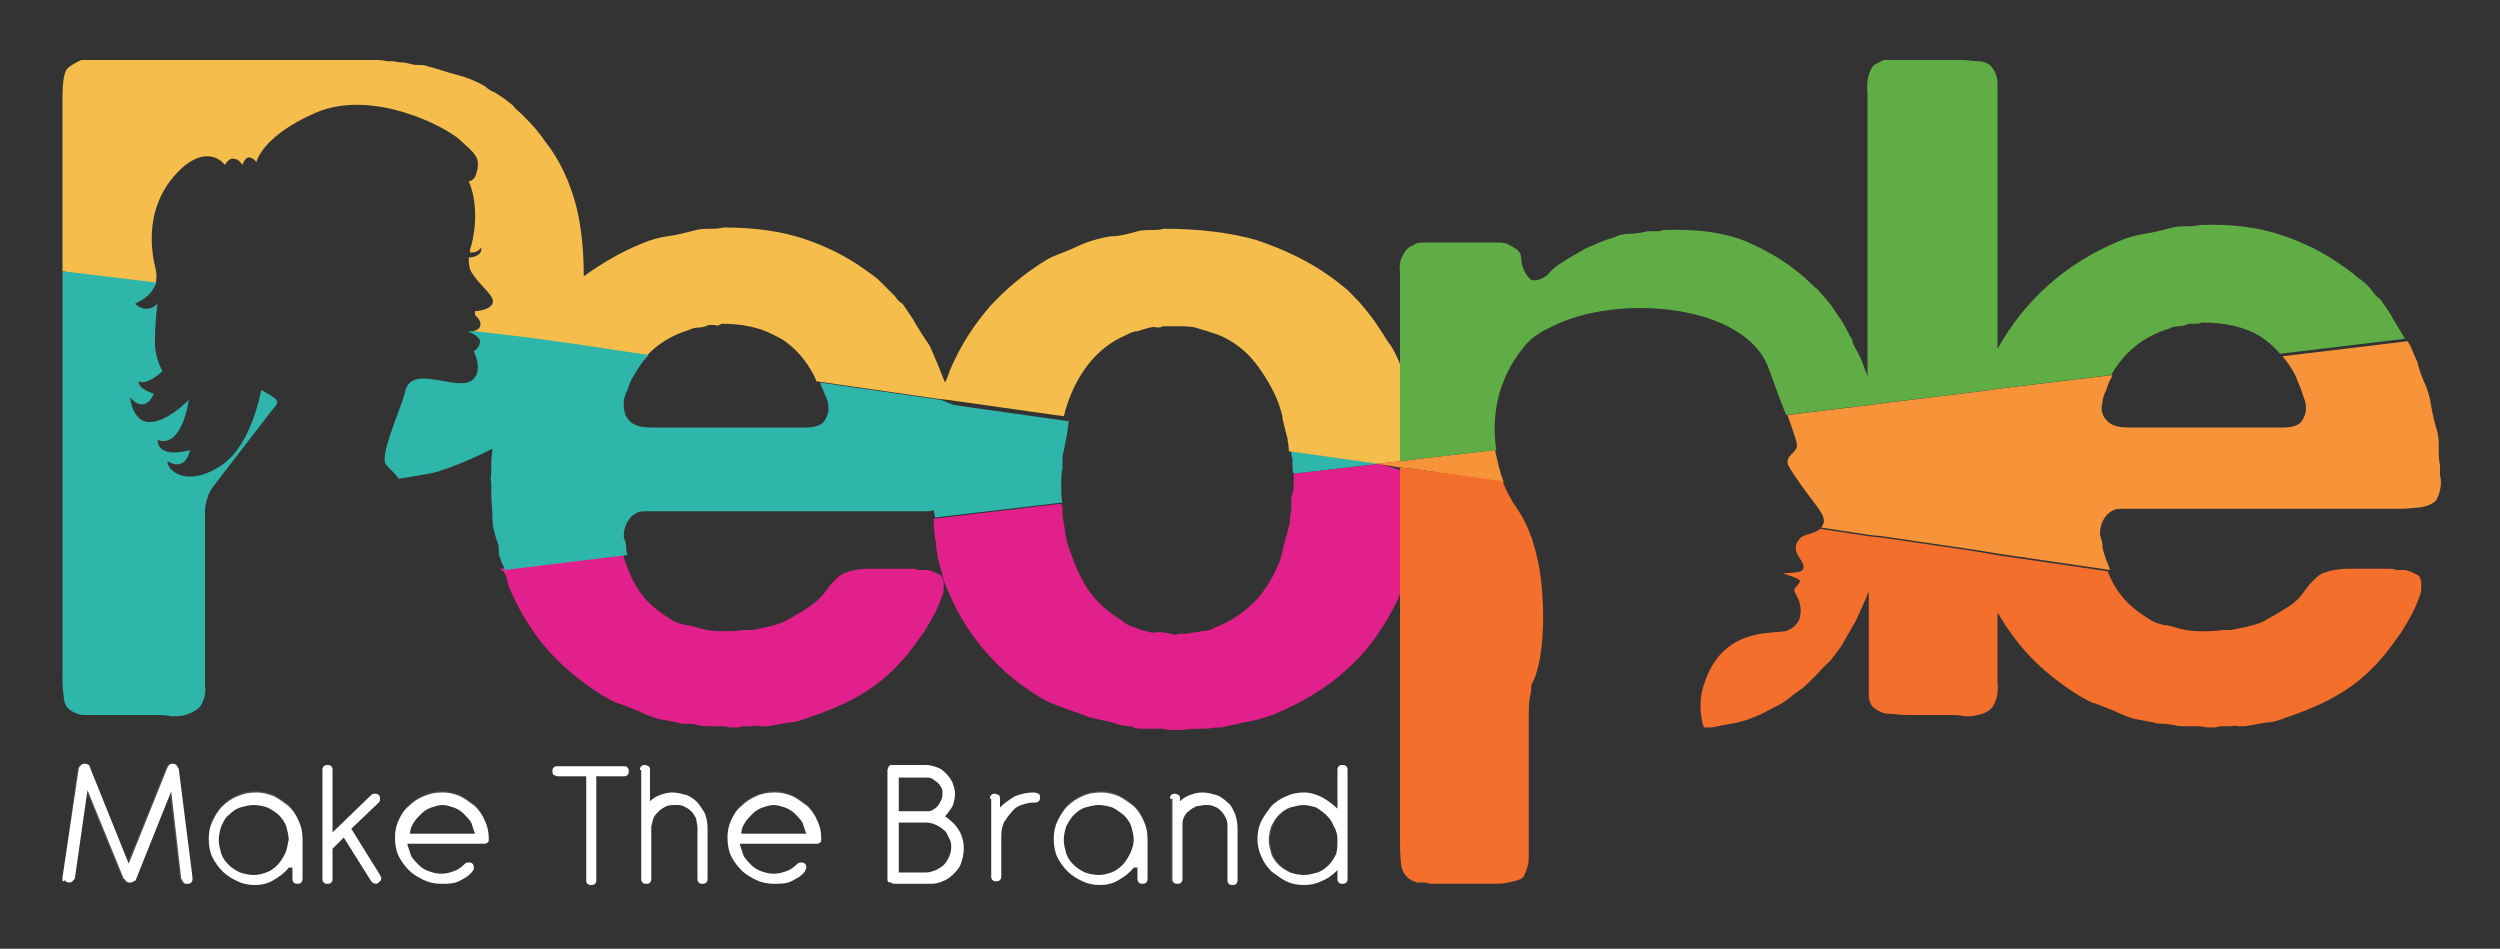 <?xml version="1.0" encoding="utf-8"?>
<!-- Generator: Adobe Illustrator 25.0.0, SVG Export Plug-In . SVG Version: 6.00 Build 0)  -->
<svg version="1.1" id="Layer_1" xmlns="http://www.w3.org/2000/svg" xmlns:xlink="http://www.w3.org/1999/xlink" x="0px" y="0px"
	 viewBox="0 0 200 75.9" style="enable-background:new 0 0 200 75.9;" xml:space="preserve">
<rect x="0" y="0" width="200" height="75.9" fill="#333333" stroke="none"/>
<style type="text/css">
	.st0{fill:#515457;}
	.st1{fill:#E2208C;}
	.st2{fill:#2EB6AA;}
	.st3{fill:#FFFFFF;}
	.st4{fill:#F5BD4C;}
	.st5{fill:#F7943A;}
	.st6{fill:#60AD45;}
	.st7{fill:#F36F2B;}
</style>
<g>
	<g>
		<g>
			<path class="st0" d="M6.2,61.5c0-0.1,0.1-0.2,0.2-0.3c0.1-0.1,0.2-0.1,0.3-0.1c0.2,0,0.4,0.1,0.4,0.3l3.1,7.7l3.1-7.7
				c0.1-0.2,0.2-0.3,0.4-0.3c0.1,0,0.2,0,0.3,0.1c0.1,0.1,0.1,0.2,0.2,0.3l1.1,8.7v0.1c0,0.1,0,0.2-0.1,0.3
				c-0.1,0.1-0.2,0.1-0.3,0.1c-0.1,0-0.3,0-0.3-0.1c-0.1-0.1-0.1-0.2-0.2-0.3l-0.8-7l-2.8,7c0,0.1-0.1,0.2-0.2,0.2
				c-0.1,0.1-0.2,0.1-0.3,0.1c-0.1,0-0.2,0-0.3-0.1c-0.1-0.1-0.1-0.2-0.2-0.2l-2.9-7.1l-1,7c0,0.1-0.1,0.2-0.2,0.3
				c-0.1,0.1-0.2,0.1-0.3,0.1c-0.1,0-0.3-0.1-0.3-0.2C5,70.6,5,70.5,5,70.3c0,0,0,0,0,0c0,0,0,0,0,0L6.2,61.5z"/>
			<path class="st0" d="M23.1,69.4c-0.3,0.4-0.7,0.7-1.2,1c-0.5,0.3-1,0.4-1.5,0.4c-0.5,0-1-0.1-1.4-0.3c-0.4-0.2-0.8-0.4-1.2-0.8
				c-0.3-0.3-0.6-0.7-0.8-1.2c-0.2-0.4-0.3-0.9-0.3-1.5c0-0.5,0.1-1,0.3-1.4c0.2-0.4,0.4-0.8,0.8-1.2c0.3-0.3,0.7-0.6,1.2-0.8
				c0.4-0.2,0.9-0.3,1.5-0.3c0.5,0,0.9,0.1,1.4,0.3c0.4,0.2,0.8,0.5,1.2,0.8c0.3,0.3,0.6,0.7,0.8,1.2c0.2,0.4,0.3,0.9,0.3,1.4v3.2
				c0,0.1,0,0.2-0.1,0.3c-0.1,0.1-0.2,0.1-0.3,0.1c-0.1,0-0.2,0-0.3-0.1c-0.1-0.1-0.1-0.2-0.1-0.3V69.4z M23.1,67.2
				c0-0.4-0.1-0.7-0.2-1.1c-0.1-0.3-0.3-0.6-0.6-0.9c-0.2-0.2-0.5-0.4-0.9-0.6c-0.3-0.1-0.7-0.2-1.1-0.2c-0.4,0-0.7,0.1-1.1,0.2
				c-0.3,0.1-0.6,0.3-0.9,0.6c-0.2,0.2-0.4,0.5-0.6,0.9c-0.1,0.3-0.2,0.7-0.2,1.1c0,0.4,0.1,0.7,0.2,1.1c0.1,0.3,0.3,0.6,0.6,0.9
				c0.2,0.2,0.5,0.4,0.9,0.6c0.3,0.1,0.7,0.2,1.1,0.2c0.4,0,0.7-0.1,1-0.2c0.3-0.1,0.6-0.3,0.9-0.6c0.2-0.2,0.4-0.5,0.6-0.9
				C23,67.9,23,67.5,23.1,67.2"/>
			<path class="st0" d="M25.8,61.6c0-0.1,0-0.2,0.1-0.3c0.1-0.1,0.2-0.1,0.3-0.1c0.1,0,0.2,0,0.3,0.1c0.1,0.1,0.1,0.2,0.1,0.3v5
				l3.1-3c0.1-0.1,0.2-0.1,0.3-0.1c0.1,0,0.2,0,0.3,0.1c0.1,0.1,0.1,0.2,0.1,0.3c0,0.1,0,0.2-0.1,0.3l-2.2,2.1l2.3,3.7
				c0,0.1,0.1,0.1,0.1,0.2c0,0.1,0,0.2-0.1,0.3c-0.1,0.1-0.2,0.2-0.3,0.2c-0.2,0-0.3-0.1-0.4-0.2l-2.2-3.5l-0.9,0.9v2.4
				c0,0.1,0,0.2-0.1,0.3c-0.1,0.1-0.2,0.1-0.3,0.1c-0.1,0-0.2,0-0.3-0.1c-0.1-0.1-0.1-0.2-0.1-0.3V61.6z"/>
			<path class="st0" d="M32.6,67.6c0.1,0.3,0.2,0.6,0.3,0.9c0.2,0.3,0.4,0.5,0.6,0.7c0.2,0.2,0.5,0.4,0.8,0.5c0.3,0.1,0.6,0.2,1,0.2
				c0.4,0,0.7-0.1,1-0.2c0.3-0.1,0.6-0.3,0.9-0.6c0.1-0.1,0.2-0.1,0.3-0.1c0.1,0,0.2,0,0.3,0.1c0.1,0.1,0.1,0.2,0.1,0.3
				c0,0.1,0,0.2-0.1,0.3c-0.3,0.4-0.7,0.6-1.1,0.8c-0.4,0.2-0.9,0.2-1.4,0.2c-0.5,0-1-0.1-1.4-0.3c-0.4-0.2-0.8-0.4-1.2-0.8
				c-0.3-0.3-0.6-0.7-0.8-1.1c-0.2-0.4-0.3-0.9-0.3-1.5c0-0.5,0.1-1,0.3-1.4c0.2-0.4,0.4-0.8,0.8-1.2c0.3-0.3,0.7-0.6,1.2-0.8
				c0.4-0.2,0.9-0.3,1.5-0.3c0.5,0,0.9,0.1,1.4,0.3c0.4,0.2,0.8,0.5,1.2,0.8c0.3,0.3,0.6,0.7,0.8,1.2c0.2,0.4,0.3,0.9,0.3,1.4
				c0,0.2,0,0.3-0.2,0.3c-0.1,0.1-0.2,0.1-0.3,0.1H32.6z M38,66.7c-0.1-0.3-0.2-0.6-0.3-0.9c-0.2-0.3-0.4-0.5-0.6-0.7
				c-0.2-0.2-0.5-0.4-0.8-0.5c-0.3-0.1-0.6-0.2-0.9-0.2c-0.3,0-0.6,0.1-0.9,0.2c-0.3,0.1-0.6,0.3-0.8,0.5c-0.2,0.2-0.4,0.4-0.6,0.7
				c-0.2,0.3-0.3,0.6-0.3,0.9H38z"/>
			<path class="st0" d="M44.6,62.1c-0.1,0-0.2,0-0.3-0.1c-0.1-0.1-0.1-0.2-0.1-0.3c0-0.1,0-0.2,0.1-0.3c0.1-0.1,0.2-0.1,0.3-0.1h5.2
				c0.1,0,0.2,0,0.3,0.1c0.1,0.1,0.1,0.2,0.1,0.3c0,0.1,0,0.2-0.1,0.3c-0.1,0.1-0.2,0.1-0.3,0.1h-2.1v8.3c0,0.1,0,0.2-0.1,0.3
				c-0.1,0.1-0.2,0.1-0.3,0.1c-0.1,0-0.2,0-0.3-0.1c-0.1-0.1-0.1-0.2-0.1-0.3v-8.3H44.6z"/>
			<path class="st0" d="M51.2,61.6c0-0.1,0-0.2,0.1-0.3c0.1-0.1,0.2-0.1,0.3-0.1c0.1,0,0.2,0,0.3,0.1c0.1,0.1,0.1,0.2,0.1,0.3v2.5
				c0.2-0.2,0.5-0.4,0.8-0.5c0.3-0.1,0.6-0.2,1-0.2c0.4,0,0.7,0.1,1.1,0.2c0.3,0.1,0.6,0.3,0.9,0.6c0.2,0.2,0.4,0.5,0.6,0.9
				c0.1,0.3,0.2,0.7,0.2,1.1v4.1c0,0.1,0,0.2-0.1,0.3c-0.1,0.1-0.2,0.1-0.3,0.1c-0.1,0-0.2,0-0.3-0.1c-0.1-0.1-0.1-0.2-0.1-0.3v-4.1
				c0-0.2,0-0.5-0.1-0.7c-0.1-0.2-0.2-0.4-0.4-0.6c-0.2-0.2-0.4-0.3-0.6-0.4c-0.2-0.1-0.4-0.1-0.7-0.1c-0.2,0-0.5,0-0.7,0.1
				c-0.2,0.1-0.4,0.2-0.6,0.4c-0.2,0.2-0.3,0.3-0.4,0.5c-0.1,0.2-0.1,0.4-0.2,0.7v4.2c0,0.1,0,0.3-0.1,0.3c-0.1,0.1-0.2,0.1-0.3,0.1
				c-0.1,0-0.2,0-0.3-0.1c-0.1-0.1-0.1-0.2-0.1-0.3V61.6z"/>
			<path class="st0" d="M59.2,67.6c0,0.3,0.2,0.6,0.3,0.9c0.2,0.3,0.4,0.5,0.6,0.7c0.2,0.2,0.5,0.4,0.8,0.5c0.3,0.1,0.6,0.2,1,0.2
				c0.4,0,0.7-0.1,1-0.2c0.3-0.1,0.6-0.3,0.9-0.6C63.9,69,64,69,64.1,69c0.1,0,0.2,0,0.3,0.1c0.1,0.1,0.1,0.2,0.1,0.3
				c0,0.1,0,0.2-0.1,0.3c-0.3,0.4-0.7,0.6-1.1,0.8c-0.4,0.2-0.9,0.2-1.4,0.2c-0.5,0-1-0.1-1.4-0.3c-0.4-0.2-0.8-0.4-1.2-0.8
				c-0.3-0.3-0.6-0.7-0.8-1.1c-0.2-0.4-0.3-0.9-0.3-1.5c0-0.5,0.1-1,0.3-1.4c0.2-0.4,0.4-0.8,0.8-1.2c0.3-0.3,0.7-0.6,1.2-0.8
				c0.5-0.2,0.9-0.3,1.5-0.3c0.5,0,0.9,0.1,1.4,0.3c0.4,0.2,0.8,0.5,1.2,0.8c0.3,0.3,0.6,0.7,0.8,1.2c0.2,0.4,0.3,0.9,0.3,1.4
				c0,0.2,0,0.3-0.2,0.3c-0.1,0.1-0.2,0.1-0.3,0.1H59.2z M64.5,66.7c-0.1-0.3-0.2-0.6-0.3-0.9c-0.2-0.3-0.4-0.5-0.6-0.7
				c-0.2-0.2-0.5-0.4-0.8-0.5c-0.3-0.1-0.6-0.2-0.9-0.2c-0.3,0-0.6,0.1-0.9,0.2c-0.3,0.1-0.6,0.3-0.8,0.5c-0.2,0.2-0.4,0.4-0.6,0.7
				c-0.2,0.3-0.3,0.6-0.3,0.9H64.5z"/>
			<path class="st0" d="M71,61.6c0-0.1,0-0.2,0.1-0.3c0.1-0.1,0.2-0.1,0.3-0.1h2.7c0.3,0,0.6,0.1,0.9,0.2c0.3,0.1,0.5,0.3,0.7,0.5
				c0.2,0.2,0.4,0.5,0.5,0.7c0.1,0.3,0.2,0.6,0.2,0.9c0,0.4-0.1,0.7-0.2,1c-0.2,0.3-0.4,0.6-0.6,0.8c0.4,0.3,0.8,0.6,1.1,1.1
				c0.3,0.4,0.4,1,0.4,1.5c0,0.4-0.1,0.8-0.2,1.1c-0.2,0.4-0.4,0.7-0.6,0.9c-0.3,0.3-0.6,0.5-0.9,0.6c-0.4,0.2-0.7,0.2-1.1,0.2h-2.7
				c-0.1,0-0.2,0-0.3-0.1C71,70.6,71,70.5,71,70.3V61.6z M71.9,62.1v2.8h2.2c0.2,0,0.4,0,0.5-0.1c0.2-0.1,0.3-0.2,0.4-0.3
				c0.1-0.1,0.2-0.3,0.3-0.5c0.1-0.2,0.1-0.3,0.1-0.5c0-0.2,0-0.4-0.1-0.5c-0.1-0.2-0.2-0.3-0.3-0.4c-0.1-0.1-0.3-0.2-0.4-0.3
				c-0.2-0.1-0.4-0.1-0.5-0.1H71.9z M71.9,65.8v4h2.2c0.3,0,0.5-0.1,0.8-0.2c0.2-0.1,0.5-0.3,0.6-0.4c0.2-0.2,0.3-0.4,0.4-0.6
				c0.1-0.2,0.2-0.5,0.2-0.8c0-0.3-0.1-0.5-0.2-0.8c-0.1-0.2-0.2-0.5-0.4-0.6c-0.2-0.2-0.4-0.3-0.6-0.4c-0.2-0.1-0.5-0.2-0.8-0.2
				H71.9z"/>
			<path class="st0" d="M79.2,63.9c0-0.1,0-0.2,0.1-0.3c0.1-0.1,0.2-0.1,0.3-0.1c0.1,0,0.2,0,0.3,0.1c0.1,0.1,0.1,0.2,0.1,0.3v0.7
				c0.3-0.4,0.7-0.6,1.2-0.9c0.5-0.2,0.9-0.3,1.5-0.3c0.2,0,0.3,0,0.4,0.1c0.1,0.1,0.1,0.2,0.1,0.3c0,0.1,0,0.2-0.1,0.3
				c-0.1,0.1-0.2,0.1-0.4,0.1c-0.4,0-0.7,0.1-1,0.2c-0.3,0.1-0.6,0.3-0.8,0.6c-0.2,0.2-0.4,0.5-0.6,0.8c-0.1,0.3-0.2,0.6-0.2,1v3.3
				c0,0.1,0,0.2-0.1,0.3c-0.1,0.1-0.2,0.1-0.3,0.1c-0.1,0-0.2,0-0.3-0.1c-0.1-0.1-0.1-0.2-0.1-0.3V63.9z"/>
			<path class="st0" d="M90.7,69.4c-0.3,0.4-0.7,0.7-1.2,1c-0.5,0.3-1,0.4-1.5,0.4c-0.5,0-1-0.1-1.4-0.3c-0.4-0.2-0.8-0.4-1.2-0.8
				c-0.3-0.3-0.6-0.7-0.8-1.2c-0.2-0.4-0.3-0.9-0.3-1.5c0-0.5,0.1-1,0.3-1.4c0.2-0.4,0.4-0.8,0.8-1.2c0.3-0.3,0.7-0.6,1.2-0.8
				c0.5-0.2,0.9-0.3,1.5-0.3c0.5,0,0.9,0.1,1.4,0.3c0.4,0.2,0.8,0.5,1.2,0.8c0.3,0.3,0.6,0.7,0.8,1.2c0.2,0.4,0.3,0.9,0.3,1.4v3.2
				c0,0.1,0,0.2-0.1,0.3c-0.1,0.1-0.2,0.1-0.3,0.1c-0.1,0-0.2,0-0.3-0.1c-0.1-0.1-0.1-0.2-0.1-0.3V69.4z M90.7,67.2
				c0-0.4-0.1-0.7-0.2-1.1c-0.1-0.3-0.3-0.6-0.6-0.9c-0.2-0.2-0.5-0.4-0.9-0.6c-0.3-0.1-0.7-0.2-1.1-0.2c-0.4,0-0.7,0.1-1.1,0.2
				c-0.3,0.1-0.6,0.3-0.9,0.6c-0.2,0.2-0.4,0.5-0.6,0.9c-0.1,0.3-0.2,0.7-0.2,1.1c0,0.4,0.1,0.7,0.2,1.1c0.1,0.3,0.3,0.6,0.6,0.9
				c0.3,0.2,0.5,0.4,0.9,0.6c0.3,0.1,0.7,0.2,1.1,0.2c0.4,0,0.7-0.1,1-0.2c0.3-0.1,0.6-0.3,0.9-0.6c0.2-0.2,0.4-0.5,0.6-0.9
				C90.6,67.9,90.7,67.5,90.7,67.2"/>
			<path class="st0" d="M93.6,63.9c0-0.1,0-0.2,0.1-0.3c0.1-0.1,0.2-0.1,0.3-0.1c0.1,0,0.2,0,0.3,0.1c0.1,0.1,0.1,0.2,0.1,0.3v0.2
				c0.2-0.2,0.5-0.4,0.8-0.5c0.3-0.1,0.6-0.2,1-0.2c0.4,0,0.7,0.1,1.1,0.2c0.3,0.1,0.6,0.3,0.9,0.6c0.2,0.2,0.4,0.5,0.6,0.9
				c0.1,0.3,0.2,0.7,0.2,1.1v4.2c0,0.1,0,0.2-0.1,0.3c-0.1,0.1-0.2,0.1-0.3,0.1c-0.1,0-0.2,0-0.3-0.1c-0.1-0.1-0.1-0.2-0.1-0.3v-4.2
				c0-0.2,0-0.5-0.1-0.7c-0.1-0.2-0.2-0.4-0.4-0.6c-0.2-0.2-0.3-0.3-0.6-0.4c-0.2-0.1-0.4-0.1-0.7-0.1c-0.2,0-0.5,0-0.7,0.1
				c-0.2,0.1-0.4,0.2-0.6,0.4c-0.2,0.2-0.3,0.3-0.4,0.5c-0.1,0.2-0.1,0.4-0.2,0.7v4.2c0,0.1,0,0.2-0.1,0.3c-0.1,0.1-0.2,0.1-0.3,0.1
				c-0.1,0-0.2,0-0.3-0.1c-0.1-0.1-0.1-0.2-0.1-0.3V63.9z"/>
			<path class="st0" d="M107,61.6c0-0.1,0-0.2,0.1-0.3c0.1-0.1,0.2-0.1,0.3-0.1c0.1,0,0.2,0,0.3,0.1c0.1,0.1,0.1,0.2,0.1,0.3v8.7
				c0,0.1,0,0.2-0.1,0.3c-0.1,0.1-0.2,0.1-0.3,0.1c-0.1,0-0.2,0-0.3-0.1c-0.1-0.1-0.1-0.2-0.1-0.3v-0.7l-0.1,0.1
				c-0.3,0.3-0.7,0.6-1.2,0.8c-0.4,0.2-0.9,0.3-1.4,0.3c-0.5,0-1-0.1-1.4-0.3c-0.4-0.2-0.8-0.5-1.2-0.8c-0.3-0.3-0.6-0.7-0.8-1.2
				c-0.2-0.4-0.3-0.9-0.3-1.4c0-0.5,0.1-1,0.3-1.4c0.2-0.4,0.5-0.8,0.8-1.2c0.3-0.3,0.7-0.6,1.2-0.8c0.4-0.2,0.9-0.3,1.4-0.3
				c0.6,0,1.1,0.2,1.5,0.4c0.5,0.3,0.9,0.6,1.2,0.9V61.6z M107,67.2c0-0.4-0.1-0.8-0.2-1.1c-0.1-0.3-0.3-0.6-0.6-0.9
				c-0.2-0.2-0.5-0.4-0.8-0.6c-0.3-0.1-0.7-0.2-1-0.2c-0.4,0-0.7,0.1-1.1,0.2c-0.3,0.1-0.6,0.3-0.9,0.6c-0.3,0.2-0.4,0.5-0.6,0.9
				c-0.1,0.3-0.2,0.7-0.2,1.1c0,0.4,0.1,0.7,0.2,1.1c0.1,0.3,0.3,0.6,0.6,0.9c0.2,0.2,0.5,0.4,0.9,0.6c0.3,0.1,0.7,0.2,1.1,0.2
				c0.4,0,0.7-0.1,1.1-0.2c0.3-0.1,0.6-0.3,0.9-0.6c0.2-0.2,0.4-0.5,0.6-0.9C107,67.9,107,67.5,107,67.2"/>
			<g>
				<path class="st1" d="M40.5,46.1c0.1,0.6,0.3,1.1,0.6,1.7c0.8,1.7,1.8,3.2,3,4.5c1.2,1.3,2.6,2.4,4.2,3.4
					c0.4,0.2,0.8,0.5,1.3,0.6c0.5,0.2,1,0.4,1.5,0.6c0.4,0.2,0.9,0.4,1.5,0.6c0.5,0.1,1.1,0.2,1.6,0.3c0.2,0.1,0.5,0.1,0.8,0.1
					c0.3,0,0.6,0,0.8,0.1c0.3,0.1,0.7,0.1,1,0.1c0.3,0,0.6,0,1,0c0.2,0,0.5,0.1,0.8,0.1c0.3,0,0.6,0,0.8-0.1h0.8
					c0.2,0,0.4-0.1,0.6,0c0.2,0,0.4,0,0.6,0c0.6-0.1,1.2-0.2,1.7-0.3c0.5,0,1.1-0.2,1.6-0.4c2.1-0.7,3.8-1.5,5.2-2.5
					c1.4-1,2.6-2.3,3.7-3.9c0.4-0.5,0.7-1.1,1-1.6c0.3-0.5,0.6-1.2,0.8-1.8c0.1-0.3,0.1-0.5,0.1-0.9c0-0.3-0.1-0.6-0.3-0.7
					c-0.2-0.1-0.5-0.3-1-0.4h-0.7c-0.2-0.1-0.5-0.1-0.9-0.1c-0.3,0-0.6,0-0.9,0c-0.6,0-1.3,0-2.1,0c-0.8,0-1.4,0.1-1.9,0.3
					c-0.4,0.1-0.7,0.4-1,0.7c-0.3,0.3-0.5,0.6-0.8,1c-0.3,0.4-0.8,0.8-1.4,1.2c-0.6,0.4-1.2,0.7-1.7,1c-0.4,0.2-0.8,0.3-1.2,0.4
					c-0.4,0.1-0.9,0.2-1.4,0.3h-0.7c-0.5,0.1-1.1,0.1-1.8,0.1c-0.7,0-1.2-0.1-1.6-0.2c-0.4-0.1-0.9-0.3-1.3-0.3
					c-0.4-0.1-0.8-0.2-1.2-0.5c-1-0.6-1.8-1.3-2.3-2c-0.6-0.8-1-1.7-1.4-2.9c0-0.1,0-0.2-0.1-0.3l-9.8,1.2
					C40.3,45.7,40.4,45.9,40.5,46.1"/>
				<path class="st2" d="M103.4,36.7v0.6c0,0.2,0,0.4,0.1,0.6l6.9-0.8l-7.1-1C103.3,36.3,103.3,36.5,103.4,36.7"/>
				<path class="st1" d="M110.4,37.1l-6.9,0.8c0,0.1,0,0.3,0,0.5c0,0.5,0,0.8-0.1,1.1c-0.1,0.2-0.1,0.5-0.1,0.7v0.7
					c-0.1,0.2-0.1,0.4-0.1,0.6c0,0.2,0,0.4-0.1,0.6c-0.1,0.5-0.3,1.1-0.4,1.5c-0.1,0.5-0.2,1-0.4,1.5c-0.5,1.2-1.2,2.3-2,3.1
					c-0.8,0.8-1.8,1.5-3.1,2c-0.3,0.2-0.7,0.3-1.1,0.3c-0.4,0.1-0.8,0.1-1.2,0.2h-0.6c-0.2,0.1-0.4,0.1-0.6,0
					c-0.2,0-0.4-0.1-0.6-0.1c-0.2,0-0.4-0.1-0.5,0c-0.1,0-0.3,0-0.5,0c-0.4-0.1-0.9-0.2-1.3-0.4c-0.4-0.1-0.8-0.3-1.1-0.6
					c-1.2-0.7-2.1-1.6-2.7-2.5c-0.6-0.9-1.1-2.1-1.6-3.6c-0.1-0.4-0.2-0.8-0.2-1.1c-0.1-0.4-0.1-0.7-0.2-1.1v-0.7
					c0-0.1-0.1-0.2-0.1-0.3l-10.2,1.2c0,0.1,0,0.3,0,0.4c0,0.4,0.1,0.8,0.1,1.2c0.1,0.3,0.1,0.5,0.1,0.7c0,0.2,0.1,0.4,0.1,0.7
					c0.1,0.5,0.3,1.1,0.4,1.5c0.1,0.5,0.3,1,0.5,1.4c0.8,1.9,1.9,3.6,3.1,4.9c1.2,1.4,2.7,2.6,4.4,3.6c0.5,0.3,1.1,0.5,1.6,0.7
					c0.5,0.2,1.1,0.4,1.7,0.6c0.4,0.2,0.9,0.3,1.4,0.4c0.5,0.1,1,0.2,1.5,0.4c0.2,0,0.5,0.1,0.6,0.1c0.2,0,0.4,0,0.5,0.1
					c0.2,0.1,0.5,0.1,0.8,0.1c0.3,0,0.5,0,0.8,0h0.7c0.3,0.1,0.7,0.1,1.3,0.1c0.5,0,0.9-0.1,1.2-0.1c0.1,0,0.3,0,0.5,0
					c0.2,0,0.3,0,0.5,0c0.2,0,0.5-0.1,0.8-0.1c0.3,0,0.6,0,0.8-0.1c0.6-0.1,1.3-0.3,1.9-0.4c0.6-0.1,1.2-0.3,1.8-0.5
					c2.4-1,4.4-2.2,6-3.7c1.7-1.5,3-3.4,4.1-5.7c0-0.1,0.1-0.2,0.1-0.3v-9.9L110.4,37.1z"/>
				<path class="st3" d="M6.3,61.5c0-0.1,0.1-0.2,0.2-0.3c0.1-0.1,0.2-0.1,0.3-0.1c0.2,0,0.4,0.1,0.4,0.3l3.1,7.7l3.1-7.7
					c0.1-0.2,0.2-0.3,0.4-0.3c0.1,0,0.2,0,0.3,0.1c0.1,0.1,0.1,0.2,0.2,0.3l1.1,8.7v0.1c0,0.1,0,0.2-0.1,0.3
					c-0.1,0.1-0.2,0.1-0.3,0.1c-0.1,0-0.3,0-0.3-0.1c-0.1-0.1-0.1-0.2-0.2-0.3l-0.8-7l-2.8,7c0,0.1-0.1,0.2-0.2,0.2
					c-0.1,0.1-0.2,0.1-0.3,0.1c-0.1,0-0.2,0-0.3-0.1c-0.1-0.1-0.1-0.2-0.2-0.2l-2.9-7.1l-1,7c0,0.1-0.1,0.2-0.2,0.3
					c-0.1,0.1-0.2,0.1-0.3,0.1c-0.1,0-0.3-0.1-0.3-0.2C5,70.6,5,70.5,5,70.3c0,0,0,0,0,0c0,0,0,0,0-0.1L6.3,61.5z"/>
				<path class="st3" d="M23.1,69.4c-0.3,0.4-0.7,0.7-1.2,1c-0.5,0.3-1,0.4-1.5,0.4c-0.5,0-1-0.1-1.4-0.3c-0.4-0.2-0.8-0.4-1.2-0.8
					c-0.3-0.3-0.6-0.7-0.8-1.1c-0.2-0.4-0.3-0.9-0.3-1.5c0-0.5,0.1-1,0.3-1.4c0.2-0.4,0.4-0.8,0.8-1.2c0.3-0.3,0.7-0.6,1.2-0.8
					c0.5-0.2,0.9-0.3,1.5-0.3c0.5,0,0.9,0.1,1.4,0.3c0.4,0.2,0.8,0.5,1.2,0.8c0.3,0.3,0.6,0.7,0.8,1.2c0.2,0.4,0.3,0.9,0.3,1.4v3.2
					c0,0.1,0,0.2-0.1,0.3c-0.1,0.1-0.2,0.1-0.3,0.1c-0.1,0-0.2,0-0.3-0.1c-0.1-0.1-0.1-0.2-0.1-0.3V69.4z M23.1,67.2
					c0-0.4-0.1-0.7-0.2-1.1c-0.1-0.3-0.3-0.6-0.6-0.9c-0.2-0.2-0.5-0.4-0.9-0.6c-0.3-0.1-0.7-0.2-1.1-0.2c-0.4,0-0.7,0.1-1.1,0.2
					c-0.3,0.1-0.6,0.3-0.9,0.6c-0.3,0.2-0.4,0.5-0.6,0.9c-0.1,0.3-0.2,0.7-0.2,1.1c0,0.4,0.1,0.7,0.2,1.1c0.1,0.3,0.3,0.6,0.6,0.9
					c0.2,0.2,0.5,0.4,0.9,0.6c0.3,0.1,0.7,0.2,1.1,0.2c0.4,0,0.7-0.1,1-0.2c0.3-0.1,0.6-0.3,0.9-0.6c0.2-0.2,0.4-0.5,0.6-0.9
					C23,67.9,23,67.5,23.1,67.2"/>
				<path class="st3" d="M25.8,61.6c0-0.1,0-0.2,0.1-0.3c0.1-0.1,0.2-0.1,0.3-0.1c0.1,0,0.2,0,0.3,0.1c0.1,0.1,0.1,0.2,0.1,0.3v5
					l3.1-3c0.1-0.1,0.2-0.1,0.3-0.1c0.1,0,0.2,0,0.3,0.1c0.1,0.1,0.1,0.2,0.1,0.3c0,0.1,0,0.2-0.1,0.3l-2.2,2.1l2.3,3.7
					c0,0.1,0.1,0.1,0.1,0.2c0,0.1,0,0.2-0.1,0.3c-0.1,0.1-0.2,0.2-0.3,0.2c-0.2,0-0.3-0.1-0.4-0.2l-2.2-3.5l-0.9,0.9v2.4
					c0,0.1,0,0.2-0.1,0.3c-0.1,0.1-0.2,0.1-0.3,0.1c-0.1,0-0.2,0-0.3-0.1c-0.1-0.1-0.1-0.2-0.1-0.3V61.6z"/>
				<path class="st3" d="M32.6,67.6c0.1,0.3,0.2,0.6,0.3,0.9c0.2,0.3,0.4,0.5,0.6,0.7c0.2,0.2,0.5,0.4,0.8,0.5
					c0.3,0.1,0.6,0.2,1,0.2c0.4,0,0.7-0.1,1-0.2c0.3-0.1,0.6-0.3,0.9-0.6c0.1-0.1,0.2-0.1,0.3-0.1c0.1,0,0.2,0,0.3,0.1
					c0.1,0.1,0.1,0.2,0.1,0.3c0,0.1,0,0.2-0.1,0.3c-0.3,0.4-0.7,0.6-1.1,0.8c-0.4,0.2-0.9,0.2-1.4,0.2c-0.5,0-1-0.1-1.4-0.3
					c-0.4-0.2-0.8-0.4-1.2-0.8c-0.3-0.3-0.6-0.7-0.8-1.1c-0.2-0.4-0.3-0.9-0.3-1.5c0-0.5,0.1-1,0.3-1.4c0.2-0.4,0.4-0.8,0.8-1.1
					c0.3-0.3,0.7-0.6,1.2-0.8c0.5-0.2,0.9-0.3,1.5-0.3c0.5,0,0.9,0.1,1.4,0.3c0.4,0.2,0.8,0.5,1.2,0.8c0.3,0.3,0.6,0.7,0.8,1.2
					c0.2,0.4,0.3,0.9,0.3,1.4c0,0.1,0,0.3-0.1,0.3c-0.1,0.1-0.2,0.1-0.3,0.1H32.6z M38,66.7c-0.1-0.3-0.2-0.6-0.3-0.9
					c-0.2-0.3-0.4-0.5-0.6-0.7c-0.2-0.2-0.5-0.4-0.8-0.5c-0.3-0.1-0.6-0.2-0.9-0.2c-0.3,0-0.6,0.1-0.9,0.2c-0.3,0.1-0.6,0.3-0.8,0.5
					c-0.2,0.2-0.4,0.4-0.6,0.7c-0.2,0.3-0.3,0.6-0.3,0.9H38z"/>
				<path class="st3" d="M44.6,62.1c-0.1,0-0.2-0.1-0.3-0.1c-0.1-0.1-0.1-0.2-0.1-0.3c0-0.1,0-0.2,0.1-0.3c0.1-0.1,0.2-0.1,0.3-0.1
					h5.3c0.1,0,0.2,0,0.3,0.1c0.1,0.1,0.1,0.2,0.1,0.3c0,0.1,0,0.2-0.1,0.3c-0.1,0.1-0.2,0.1-0.3,0.1h-2.2v8.3c0,0.1,0,0.2-0.1,0.3
					c-0.1,0.1-0.2,0.1-0.3,0.1c-0.1,0-0.2,0-0.3-0.1c-0.1-0.1-0.1-0.2-0.1-0.3v-8.3H44.6z"/>
				<path class="st3" d="M51.2,61.6c0-0.1,0-0.2,0.1-0.3c0.1-0.1,0.2-0.1,0.3-0.1c0.1,0,0.2,0.1,0.3,0.1c0.1,0.1,0.1,0.2,0.1,0.3
					v2.5c0.2-0.2,0.5-0.4,0.8-0.5c0.3-0.1,0.6-0.2,1-0.2c0.4,0,0.7,0.1,1.1,0.2c0.3,0.1,0.6,0.3,0.9,0.6c0.2,0.3,0.4,0.5,0.6,0.9
					c0.1,0.3,0.2,0.7,0.2,1.1v4.1c0,0.1,0,0.2-0.1,0.3c-0.1,0.1-0.2,0.1-0.3,0.1c-0.1,0-0.2,0-0.3-0.1c-0.1-0.1-0.1-0.2-0.1-0.3
					v-4.1c0-0.2-0.1-0.5-0.1-0.7c-0.1-0.2-0.2-0.4-0.4-0.6c-0.2-0.2-0.4-0.3-0.6-0.4c-0.2-0.1-0.4-0.1-0.7-0.1c-0.2,0-0.5,0-0.7,0.1
					c-0.2,0.1-0.4,0.2-0.6,0.4c-0.2,0.2-0.3,0.3-0.4,0.5c-0.1,0.2-0.1,0.4-0.2,0.7v4.2c0,0.1,0,0.2-0.1,0.3
					c-0.1,0.1-0.2,0.1-0.3,0.1c-0.1,0-0.2,0-0.3-0.1c-0.1-0.1-0.1-0.2-0.1-0.3V61.6z"/>
				<path class="st3" d="M59.2,67.6c0.1,0.3,0.2,0.6,0.3,0.9c0.2,0.3,0.4,0.5,0.6,0.7c0.2,0.2,0.5,0.4,0.8,0.5
					c0.3,0.1,0.6,0.2,1,0.2c0.4,0,0.7-0.1,1-0.2c0.3-0.1,0.6-0.3,0.9-0.6C63.9,69,64,69,64.1,69c0.1,0,0.2,0,0.3,0.1
					c0.1,0.1,0.1,0.2,0.1,0.3c0,0.1-0.1,0.2-0.1,0.3c-0.3,0.4-0.7,0.6-1.1,0.8c-0.4,0.2-0.9,0.2-1.4,0.2c-0.5,0-1-0.1-1.4-0.3
					c-0.4-0.2-0.8-0.4-1.2-0.8c-0.3-0.3-0.6-0.7-0.8-1.1c-0.2-0.4-0.3-0.9-0.3-1.5c0-0.5,0.1-1,0.3-1.4c0.2-0.4,0.4-0.8,0.8-1.1
					c0.3-0.3,0.7-0.6,1.2-0.8c0.4-0.2,0.9-0.3,1.5-0.3c0.5,0,0.9,0.1,1.4,0.3c0.4,0.2,0.8,0.5,1.2,0.8c0.3,0.3,0.6,0.7,0.8,1.2
					c0.2,0.4,0.3,0.9,0.3,1.4c0,0.1,0,0.3-0.1,0.3c-0.1,0.1-0.2,0.1-0.3,0.1H59.2z M64.5,66.7c-0.1-0.3-0.2-0.6-0.3-0.9
					c-0.2-0.3-0.4-0.5-0.6-0.7c-0.2-0.2-0.5-0.4-0.8-0.5c-0.3-0.1-0.6-0.2-0.9-0.2c-0.3,0-0.6,0.1-0.9,0.2c-0.3,0.1-0.6,0.3-0.8,0.5
					c-0.2,0.2-0.4,0.4-0.6,0.7c-0.2,0.3-0.3,0.6-0.3,0.9H64.5z"/>
				<path class="st3" d="M71,61.6c0-0.1,0.1-0.2,0.1-0.3c0.1-0.1,0.2-0.1,0.3-0.1h2.7c0.3,0,0.6,0.1,0.9,0.2
					c0.3,0.1,0.5,0.3,0.7,0.5c0.2,0.2,0.4,0.5,0.5,0.7c0.1,0.3,0.2,0.6,0.2,0.9c0,0.4-0.1,0.7-0.2,1c-0.2,0.3-0.4,0.6-0.6,0.8
					c0.4,0.3,0.8,0.6,1.1,1.1c0.3,0.5,0.4,1,0.4,1.5c0,0.4-0.1,0.8-0.2,1.1c-0.1,0.4-0.4,0.7-0.6,0.9c-0.3,0.3-0.6,0.5-0.9,0.6
					c-0.4,0.2-0.7,0.2-1.1,0.2h-2.7c-0.1,0-0.2,0-0.3-0.1C71,70.6,71,70.5,71,70.3V61.6z M71.9,62.1v2.8h2.2c0.2,0,0.4,0,0.5-0.1
					c0.2-0.1,0.3-0.2,0.4-0.3c0.1-0.1,0.2-0.3,0.3-0.5c0.1-0.2,0.1-0.4,0.1-0.5c0-0.2,0-0.4-0.1-0.5c-0.1-0.2-0.2-0.3-0.3-0.4
					c-0.1-0.1-0.3-0.2-0.4-0.3c-0.2-0.1-0.4-0.1-0.5-0.1H71.9z M71.9,65.8v4h2.2c0.3,0,0.5-0.1,0.8-0.2c0.2-0.1,0.5-0.3,0.6-0.4
					c0.2-0.2,0.3-0.4,0.4-0.6c0.1-0.2,0.2-0.5,0.2-0.8c0-0.3,0-0.5-0.2-0.8c-0.1-0.2-0.2-0.5-0.4-0.6c-0.2-0.2-0.4-0.3-0.6-0.4
					c-0.2-0.1-0.5-0.2-0.8-0.2H71.9z"/>
				<path class="st3" d="M79.2,63.9c0-0.1,0-0.2,0.1-0.3c0.1-0.1,0.2-0.1,0.3-0.1c0.1,0,0.2,0.1,0.3,0.1c0.1,0.1,0.1,0.2,0.1,0.3
					v0.7c0.3-0.3,0.7-0.6,1.2-0.9c0.5-0.2,1-0.3,1.5-0.3c0.2,0,0.3,0.1,0.4,0.1c0.1,0.1,0.1,0.2,0.1,0.3c0,0.1,0,0.2-0.1,0.3
					c-0.1,0.1-0.2,0.1-0.4,0.1c-0.4,0-0.7,0.1-1,0.2c-0.3,0.1-0.6,0.3-0.8,0.6c-0.2,0.2-0.4,0.5-0.6,0.8c-0.1,0.3-0.2,0.6-0.2,1v3.3
					c0,0.1,0,0.2-0.1,0.3c-0.1,0.1-0.2,0.1-0.3,0.1c-0.1,0-0.2,0-0.3-0.1c-0.1-0.1-0.1-0.2-0.1-0.3V63.9z"/>
				<path class="st3" d="M90.7,69.4c-0.3,0.4-0.7,0.7-1.2,1c-0.5,0.3-1,0.4-1.5,0.4c-0.5,0-1-0.1-1.4-0.3c-0.4-0.2-0.8-0.4-1.2-0.8
					c-0.3-0.3-0.6-0.7-0.8-1.1c-0.2-0.4-0.3-0.9-0.3-1.5c0-0.5,0.1-1,0.3-1.4c0.2-0.4,0.4-0.8,0.8-1.2c0.3-0.3,0.7-0.6,1.2-0.8
					c0.4-0.2,0.9-0.3,1.5-0.3c0.5,0,0.9,0.1,1.4,0.3c0.4,0.2,0.8,0.5,1.2,0.8c0.3,0.3,0.6,0.7,0.8,1.2c0.2,0.4,0.3,0.9,0.3,1.4v3.2
					c0,0.1,0,0.2-0.1,0.3c-0.1,0.1-0.2,0.1-0.3,0.1c-0.1,0-0.2,0-0.3-0.1c-0.1-0.1-0.1-0.2-0.1-0.3V69.4z M90.7,67.2
					c0-0.4-0.1-0.7-0.2-1.1c-0.1-0.3-0.3-0.6-0.6-0.9c-0.3-0.2-0.5-0.4-0.9-0.6c-0.3-0.1-0.7-0.2-1.1-0.2c-0.4,0-0.7,0.1-1.1,0.2
					c-0.3,0.1-0.6,0.3-0.9,0.6c-0.2,0.2-0.4,0.5-0.6,0.9c-0.1,0.3-0.2,0.7-0.2,1.1c0,0.4,0.1,0.7,0.2,1.1c0.1,0.3,0.3,0.6,0.6,0.9
					c0.2,0.2,0.5,0.4,0.9,0.6c0.3,0.1,0.7,0.2,1.1,0.2c0.4,0,0.7-0.1,1-0.2c0.3-0.1,0.6-0.3,0.9-0.6c0.2-0.2,0.4-0.5,0.6-0.9
					C90.6,67.9,90.7,67.5,90.7,67.2"/>
				<path class="st3" d="M93.6,63.9c0-0.1,0-0.2,0.1-0.3c0.1-0.1,0.2-0.1,0.3-0.1c0.1,0,0.2,0.1,0.3,0.1c0.1,0.1,0.1,0.2,0.1,0.3
					v0.2c0.2-0.2,0.5-0.4,0.8-0.5c0.3-0.1,0.6-0.2,1-0.2c0.4,0,0.7,0.1,1.1,0.2c0.3,0.1,0.6,0.3,0.9,0.6c0.3,0.2,0.4,0.5,0.6,0.9
					c0.1,0.3,0.2,0.7,0.2,1.1v4.2c0,0.1,0,0.2-0.1,0.3c-0.1,0.1-0.2,0.1-0.3,0.1c-0.1,0-0.2,0-0.3-0.1c-0.1-0.1-0.1-0.2-0.1-0.3
					v-4.2c0-0.2,0-0.5-0.1-0.7c-0.1-0.2-0.2-0.4-0.4-0.6c-0.2-0.2-0.3-0.3-0.6-0.4c-0.2-0.1-0.4-0.1-0.7-0.1c-0.2,0-0.5,0.1-0.7,0.1
					c-0.2,0.1-0.4,0.2-0.6,0.4c-0.2,0.1-0.3,0.3-0.4,0.5c-0.1,0.2-0.1,0.4-0.1,0.7v4.2c0,0.1,0,0.2-0.1,0.3
					c-0.1,0.1-0.2,0.1-0.3,0.1c-0.1,0-0.2,0-0.3-0.1c-0.1-0.1-0.1-0.2-0.1-0.3V63.9z"/>
				<path class="st3" d="M107,61.6c0-0.1,0-0.2,0.1-0.3c0.1-0.1,0.2-0.1,0.3-0.1c0.1,0,0.2,0,0.3,0.1c0.1,0.1,0.1,0.2,0.1,0.3v8.7
					c0,0.1,0,0.2-0.1,0.3c-0.1,0.1-0.2,0.1-0.3,0.1c-0.1,0-0.2,0-0.3-0.1c-0.1-0.1-0.1-0.2-0.1-0.3v-0.7l-0.1,0.1
					c-0.3,0.3-0.7,0.6-1.2,0.8c-0.4,0.2-0.9,0.3-1.4,0.3c-0.5,0-1-0.1-1.4-0.3c-0.4-0.2-0.8-0.5-1.2-0.8c-0.3-0.3-0.6-0.7-0.8-1.2
					c-0.2-0.4-0.3-0.9-0.3-1.4c0-0.5,0.1-1,0.3-1.4c0.2-0.4,0.5-0.8,0.8-1.2c0.3-0.3,0.7-0.6,1.2-0.8c0.4-0.2,0.9-0.3,1.4-0.3
					c0.6,0,1.1,0.2,1.5,0.4c0.5,0.3,0.9,0.6,1.2,0.9V61.6z M107,67.2c0-0.4-0.1-0.8-0.3-1.1c-0.1-0.3-0.3-0.6-0.6-0.9
					c-0.2-0.2-0.5-0.4-0.8-0.6c-0.3-0.1-0.7-0.2-1-0.2c-0.4,0-0.7,0.1-1.1,0.2c-0.3,0.1-0.6,0.3-0.9,0.6c-0.2,0.2-0.4,0.5-0.6,0.9
					c-0.1,0.3-0.2,0.7-0.2,1.1c0,0.4,0.1,0.7,0.2,1.1c0.1,0.3,0.3,0.6,0.6,0.9c0.2,0.2,0.5,0.4,0.9,0.6c0.3,0.1,0.7,0.2,1.1,0.2
					c0.4,0,0.7-0.1,1.1-0.2c0.3-0.1,0.6-0.3,0.9-0.6c0.2-0.2,0.4-0.5,0.6-0.9C107,67.9,107,67.5,107,67.2"/>
				<path class="st4" d="M112.1,29.4c-0.2-0.6-0.5-1.2-0.8-1.7c-0.4-0.5-0.7-1.1-1-1.5c-0.3-0.5-0.7-1-1.1-1.5
					c-0.4-0.5-0.9-1-1.4-1.5c-0.6-0.5-1.1-0.9-1.7-1.3c-1.6-1.1-3.5-2-5.6-2.7c-2.1-0.6-4.6-0.9-7.4-0.9c-0.3,0.1-0.7,0.1-1,0.1
					c-0.3,0-0.7,0-1.1,0.1c-0.7,0.2-1.4,0.4-2.1,0.4c-0.7,0.1-1.4,0.3-2,0.5c-0.5,0.2-1.1,0.5-1.6,0.7c-0.5,0.2-1.1,0.4-1.6,0.7
					c-1.8,1.1-3.3,2.4-4.5,3.7c-1.2,1.4-2.3,3-3.2,5.1c-0.1,0.3-0.2,0.6-0.4,1v0c-0.2-0.5-0.4-1-0.6-1.5c-0.2-0.5-0.4-0.9-0.6-1.4
					c-0.4-0.6-0.8-1.2-1.1-1.7c-0.3-0.6-0.7-1.1-1.1-1.7c-0.2-0.1-0.4-0.3-0.6-0.6c-0.3-0.3-0.6-0.6-0.9-0.9
					c-0.1-0.1-0.2-0.2-0.3-0.3c-0.4-0.4-0.9-0.7-1.3-1c-1.4-1-3-1.8-4.8-2.4c-1.8-0.6-3.9-0.9-6.4-0.9c-0.4,0.1-0.8,0.1-1.1,0.1
					c-0.3,0-0.7,0-1.1,0.1c-0.8,0.2-1.5,0.4-2.3,0.5c-0.7,0.1-1.4,0.3-2.1,0.6c-1.7,0.7-3.2,1.6-4.6,2.6c0-2.1-0.2-4-0.6-5.6
					c-0.5-1.9-1.3-3.7-2.5-5.2c-0.4-0.6-0.9-1.2-1.5-1.8l-0.4-0.4c-0.2-0.2-0.5-0.4-0.6-0.6c-0.2-0.2-0.4-0.3-0.6-0.5
					c-0.3-0.2-0.6-0.4-0.9-0.6c-0.3-0.1-0.6-0.3-0.8-0.5c-0.7-0.4-1.4-0.7-2.2-0.9c-0.8-0.2-1.6-0.5-2.4-0.7
					c-0.2-0.1-0.5-0.1-0.7-0.1c-0.2,0-0.4,0-0.7-0.1C32.7,5.1,32.5,5,32.2,5c-0.3,0-0.6-0.1-0.8-0.1H31c-0.4-0.1-0.8-0.1-1.3-0.1
					c-0.4,0-0.9,0-1.3,0H7.1C7,4.8,6.9,4.8,6.8,4.8c-0.1,0-0.2,0-0.3,0C5.9,5.1,5.5,5.3,5.3,5.6C5.1,6,5,6.7,5,7.6C5,8.5,5,9.3,5,10
					v11.7l7.4,1.1c0.2-0.5,0.1-1.1,0-1.5c-0.2-0.9-1.1-4.9,2.2-7.9c2.2-1.9,3.4-0.2,3.4-0.2s0.3-0.6,0.7-0.5c0.4,0,0.7,0.5,0.7,0.5
					s0.2-0.7,0.6-0.6c0.4,0.1,0.5,0.4,0.5,0.4s0.4-2.1,4.8-4c4.5-1.9,10.3,1.1,11.5,2.2c1.2,1.1,1.7,1.4,1.3,2.7
					c-0.1,0.4-0.4,0.6-0.6,0.6c0.9,2.1,0.4,4.6,0.1,5.5c0,0.1,0,0.1,0,0.2c0.3,0,0.6,0,0.9-0.4c0.1,0.6-0.6,0.8-1,0.8
					c0,0.4,0,0.9,0.3,1.3c0.6,0.9,1.3,1.4,1.6,2c0.3,0.9-1.4,1-1.4,1l0,0.3c0,0,0.6,0.5,0.4,0.9c-0.1,0.3-0.3,0.3-0.6,0.4l4.3,0.6
					l3.6,0.5l6,0.9c0.9-1,2.1-1.7,3.4-2.1c0.2-0.1,0.5-0.2,0.8-0.2c0.3,0,0.6-0.1,0.8-0.2c0.1,0,0.3,0,0.5,0c0.2,0.1,0.4,0,0.5-0.1
					c1.7,0,3.1,0.3,4.2,0.9c0.2,0.1,0.4,0.2,0.6,0.3c1.1,0.7,2,1.7,2.7,3.1c0,0.1,0.1,0.2,0.1,0.3l9.7,1.4l0.9,0.1l9.2,1.3
					c0.1-0.2,0.1-0.5,0.2-0.7c0.4-1.3,1-2.5,1.8-3.5c0.8-1,1.8-1.8,3-2.3c0.2-0.1,0.5-0.3,0.9-0.3c0.3-0.1,0.6-0.2,1-0.3
					c0.1,0,0.3-0.1,0.5,0c0.2,0,0.4,0,0.5-0.1c0.4,0,0.9,0,1.3,0c0.4,0,0.9,0,1.3,0.1c0.3,0.1,0.7,0.2,1,0.3
					c0.3,0.1,0.6,0.2,0.9,0.3c1.2,0.5,2.2,1.3,2.9,2.2c0.7,0.9,1.4,2,1.9,3.3c0.1,0.4,0.3,0.8,0.3,1.2c0.1,0.4,0.2,0.8,0.3,1.2
					c0,0.1,0.1,0.3,0.1,0.4c0,0.2,0.1,0.5,0.1,0.8c0,0.1,0,0.1,0,0.2l7.1,1l1.8-0.2v-7.3C112.1,29.5,112.1,29.5,112.1,29.4"/>
				<path class="st2" d="M16.8,39.3c0.1-0.1,0.1-0.2,0.2-0.3c1-1.3,4.6-6,5.1-6.6c0.3-0.4-0.3-0.7-1.2-1.2c-0.3,1.5-1.2,4.8-3.3,6.1
					c-2.8,1.8-4.3,0.2-4.2-0.4c1.5,0.9,1.8-0.9,1.8-0.9s-2.5,0.8-2.6-0.8c2,0.7,2.5-3.2,2.5-3.2s-4,4.1-4.7-0.2
					c1.3,1.4,1.9-0.3,1.9-0.3s-1.3-0.4-1.2-1c0.6,0.4,1.9-0.8,1.9-0.8s-0.7-1.2-0.6-2.6c0-1.4,0.2-2.8,0.2-2.8s-0.8,0.9-1.8,0
					c1.1-0.5,1.5-1.1,1.7-1.7L5,21.7v27.9v4.2v0.3c0,0.5,0,1.1,0.1,1.6c0,0.5,0.2,0.9,0.5,1.1c0.3,0.2,0.7,0.4,1.1,0.4
					c0.5,0,1,0,1.5,0h4.3c0.4,0,0.8,0,1.2,0.1c0.4,0,0.8,0,1.1-0.1c0.7-0.2,1.1-0.5,1.3-0.8c0.2-0.4,0.4-0.9,0.3-1.6
					c0-0.7,0-1.3,0-1.9v-4.5v-0.2v-5v-2.5C16.5,40.1,16.6,39.7,16.8,39.3L16.8,39.3C16.7,39.4,16.8,39.4,16.8,39.3"/>
				<path class="st2" d="M75.3,32l-9.7-1.4c0.1,0.3,0.3,0.7,0.5,1.2c0.3,0.7,0.2,1.3-0.1,1.8c-0.2,0.4-0.8,0.6-1.5,0.6
					c-0.8,0-1.5,0-2.2,0h-8.2h-2c-0.7,0-1.2-0.1-1.6-0.4c-0.2-0.2-0.4-0.4-0.5-0.7c0-0.2-0.1-0.3-0.1-0.5c0-0.1,0-0.3,0-0.4
					c0-0.3,0.1-0.6,0.3-1c0.1-0.3,0.2-0.6,0.3-0.8c0.4-0.7,0.8-1.4,1.4-2l-6-0.9l-3.6-0.5L38,26.5c-0.3,0-0.6,0-0.6,0s1.1,0.4,1,0.9
					c-0.1,0.5-0.5,0.7-0.5,0.7s1,2-0.5,2.5c-1.5,0.4-4.6-1.4-5,0.8c-0.4,1.5-2.1,5.1-1.5,5.8c0.3,0.3,0.7,0.7,1,1.1c0,0,0,0,0,0
					c0.6-0.1,1.2-0.2,1.8-0.3c0.6-0.1,1.2-0.2,1.7-0.4c1.5-0.5,2.8-1.1,4-1.7l-0.1,0.9v0.9c0,0,0,0,0,0.1c0,0.2-0.1,0.5,0,0.8
					c0,0.3,0,0.6,0,0.8c0,0.7,0.1,1.4,0.1,2.1c0,0.7,0.2,1.3,0.4,1.9c0.1,0.2,0.1,0.4,0.1,0.6c0,0.2,0,0.4,0.1,0.6
					c0.1,0.4,0.3,0.7,0.4,1l9.8-1.2c-0.1-0.2-0.1-0.4-0.1-0.6c0-0.3-0.1-0.6-0.2-0.8c0-0.2,0-0.5,0.1-0.8c0.1-0.3,0.2-0.5,0.3-0.6
					c0.1-0.2,0.3-0.4,0.7-0.6c0.2-0.1,0.5-0.1,0.8-0.1h1h18c0.4,0,0.9,0,1.5,0c0.6,0,1.1,0,1.7,0c0.3,0,0.5,0,0.7-0.1
					c0,0.2,0.1,0.4,0.1,0.6l10.2-1.2c-0.1-0.3-0.1-0.7-0.1-1.2c0-0.7,0-1.2,0.1-1.5v-0.7c0-0.2,0-0.5,0.1-0.7
					c0.1-0.5,0.2-1.1,0.3-1.6c0-0.3,0.1-0.6,0.1-0.8l-9.2-1.3L75.3,32z"/>
				<path class="st3" d="M16.7,39.4L16.7,39.4C16.8,39.4,16.8,39.3,16.7,39.4C16.8,39.4,16.7,39.4,16.7,39.4"/>
				<path class="st5" d="M120.3,38.6c-0.3-0.8-0.5-1.7-0.7-2.6l-6,0.7l-1.6,0.2l-1.8,0.2l1.8,0.3l1.7,0.2L120.3,38.6z"/>
				<path class="st5" d="M195.2,38v-0.8c-0.1-0.4-0.1-0.8-0.1-1.3c0-0.5,0-0.9-0.1-1.3c-0.2-0.7-0.4-1.4-0.5-2.1
					c-0.1-0.7-0.3-1.4-0.6-2c-0.2-0.5-0.4-1-0.5-1.5c-0.2-0.5-0.4-0.9-0.6-1.4c-0.1-0.1-0.1-0.2-0.2-0.3l-10,1.2
					c0.4,0.5,0.8,1,1.1,1.7c0.1,0.3,0.4,0.9,0.6,1.6c0.3,0.7,0.2,1.3-0.1,1.8c-0.2,0.4-0.8,0.6-1.5,0.6c-0.8,0-1.5,0-2.2,0h-8.2h-2
					c-0.7,0-1.2-0.1-1.6-0.4c-0.2-0.2-0.4-0.4-0.5-0.7c-0.1-0.3-0.1-0.6,0-0.9c0-0.3,0.1-0.6,0.3-1c0.1-0.3,0.2-0.6,0.3-0.8
					c0.1-0.1,0.1-0.2,0.2-0.4l-9.1,1.1l-1.4,0.2l-8.2,1l-0.7,0.1l-6.6,0.8c0.2,0.6,0.4,1.1,0.7,2.1c0.3,0.9-0.7,0.9-0.7,1.7
					c0,0.3,0.8,1.4,1.6,2.5c0.8,1.1,0.8,1,1.2,1.7c0.2,0.5,0.1,0.7-0.1,1l3.9,0.6l1,0.1l7.5,1.1l1.8,0.3l8.9,1.3
					c-0.1-0.4-0.3-0.7-0.4-1.1c-0.1-0.3-0.2-0.6-0.2-0.8c0-0.3-0.1-0.6-0.2-0.9c0-0.2,0-0.5,0.1-0.8c0.1-0.3,0.2-0.5,0.3-0.6
					c0.1-0.2,0.3-0.4,0.7-0.6c0.2-0.1,0.5-0.1,0.8-0.1h1h18c0.4,0,0.9,0,1.5,0c0.6,0,1.1,0,1.7,0c0.6,0,1.1-0.1,1.5-0.1
					c0.5-0.1,0.8-0.2,1.1-0.4c0.2-0.1,0.4-0.5,0.5-1C195.3,38.8,195.3,38.4,195.2,38"/>
				<path class="st6" d="M119.7,36c-0.4-2.7,0.1-5.6,2.1-8.1c0.5-0.7,1.3-1.3,2.2-1.7c5.3-2.8,15.7-1.9,17.5,3.3
					c0.8,2.2,1.1,3,1.4,3.7l6.6-0.8l0.7-0.1l8.2-1l1.4-0.2l9.1-1.1c1-1.8,2.6-3.1,4.6-3.7c0.2-0.1,0.5-0.2,0.8-0.2
					c0.3,0,0.6-0.1,0.8-0.2c0.1,0,0.3,0,0.5,0c0.2,0,0.4,0,0.5-0.1c2,0,3.6,0.4,4.7,1.1c0.6,0.4,1.1,0.8,1.6,1.4l10-1.2
					c-0.3-0.5-0.6-1-0.9-1.5c-0.3-0.6-0.7-1.1-1.1-1.7c-0.2-0.1-0.4-0.3-0.6-0.6c-0.3-0.4-0.7-0.8-1.2-1.1c-0.4-0.4-0.9-0.7-1.3-1
					c-1.4-1-3-1.8-4.8-2.4c-1.8-0.6-3.9-0.9-6.5-0.8c-0.4,0.1-0.8,0.1-1.1,0.1c-0.3,0-0.7,0-1.1,0.1c-0.8,0.2-1.5,0.4-2.2,0.5
					c-0.7,0.1-1.4,0.3-2.1,0.6c-4.3,1.8-7.5,4.7-9.7,8.6V17.9V15V8.4c0-0.6,0-1.2,0-1.7c0-0.6-0.2-1-0.5-1.4c-0.2-0.2-0.6-0.4-1-0.4
					c-0.4,0-0.9-0.1-1.4-0.1h-5.4c-0.1,0-0.2,0-0.4,0c-0.1,0-0.3,0-0.4,0c-0.2,0.1-0.4,0.2-0.6,0.3c-0.2,0.1-0.3,0.2-0.4,0.4
					c-0.2,0.4-0.4,1-0.3,1.9c0,0.9,0,1.6,0,2.3v10v5.4v5c-0.1-0.2-0.1-0.4-0.2-0.5c-0.2-0.7-0.5-1.3-0.8-1.8
					c-0.1-0.2-0.2-0.4-0.2-0.5c0-0.1-0.1-0.3-0.2-0.4c-0.1-0.2-0.2-0.4-0.3-0.6c-0.1-0.2-0.3-0.5-0.4-0.7c-0.3-0.4-0.6-0.9-0.9-1.3
					c-0.2-0.2-0.4-0.5-0.6-0.7c-0.2-0.2-0.4-0.5-0.7-0.7c-1.4-1.4-3-2.5-5-3.4c-1.9-0.9-4.3-1.2-7.1-1.1c-0.1,0.1-0.3,0.1-0.6,0.1
					c-0.2,0-0.4,0-0.6,0c-0.4,0.1-0.9,0.2-1.4,0.2c-0.5,0-0.9,0.1-1.3,0.3c-0.8,0.2-1.6,0.6-2.3,0.9c-0.7,0.4-1.4,0.8-2,1.2
					c-0.3,0.2-0.7,0.5-1,0.9c-0.4,0.3-0.8,0.5-1.3,0.4c-0.1-0.1-0.2-0.2-0.3-0.3c-0.1-0.1-0.1-0.2-0.2-0.3c-0.2-0.4-0.3-0.8-0.3-1.1
					c0-0.4-0.2-0.7-0.6-0.9c-0.3-0.2-0.7-0.4-1.1-0.4h-1.4h-3.5h-1.1c-0.4,0-0.7,0-0.9,0.2c-0.3,0.1-0.6,0.3-0.8,0.7
					c-0.2,0.3-0.4,0.8-0.3,1.4c0,0.6,0,1.2,0,1.7v6.2v7.3l1.6-0.2L119.7,36z"/>
				<path class="st7" d="M158,44.1l-7.5-1.1l-1-0.1l-3.9-0.6c-0.2,0.2-0.5,0.3-0.8,0.4c-0.4,0.1-0.7,0.2-0.9,0.5
					c-0.5,0.6-0.1,1.2,0.1,1.5c0.2,0.3,0.4,0.6,0.2,0.9c-0.2,0.3-1.6,0.2-1.5,0.3c0,0,1.4,0.4,1.3,0.6c-0.2,0.5-0.7,0.5-0.3,1.1
					c0.4,0.7,0.4,1.3,0.3,1.7c0,0.3-0.4,1-1.2,1.2c-1.3,0.2-5.1-0.2-6.5,4.3c-0.4,1.2-0.3,2.4,0,3.4c0.1,0,0.1,0,0.2,0
					c0.3,0,0.6,0,0.9-0.1c0.5-0.1,1.1-0.2,1.6-0.3c0.5-0.1,1-0.3,1.5-0.5c0.5-0.2,1-0.5,1.4-0.7c0.5-0.2,0.9-0.5,1.3-0.8
					c0.2-0.2,0.5-0.4,0.8-0.6c0.3-0.2,0.5-0.4,0.8-0.7l0.5-0.5c0.4-0.4,0.7-0.8,1.1-1.1c0.3-0.4,0.6-0.8,0.9-1.2
					c0.4-0.7,0.8-1.4,1.2-2.1c0.3-0.7,0.7-1.5,1-2.3c0,0,0,0,0,0v0.3V54c0,0.5,0,1.1,0,1.6c0,0.5,0.2,0.9,0.5,1.1
					c0.3,0.2,0.7,0.4,1.1,0.4c0.4,0,0.9,0.1,1.5,0.1h3.5c0.3,0,0.7,0,1.1,0.1c0.4,0,0.7,0,1-0.1c0.6-0.1,1.1-0.4,1.3-0.8
					c0.2-0.4,0.4-1,0.3-1.7c0-0.8,0-1.4,0-2V49c0.7,1.2,1.5,2.3,2.4,3.3c1.2,1.3,2.6,2.4,4.2,3.4c0.4,0.2,0.8,0.5,1.3,0.6
					c0.5,0.2,1,0.4,1.5,0.6c0.4,0.2,0.9,0.4,1.5,0.6c0.5,0.1,1.1,0.2,1.6,0.3c0.2,0.1,0.5,0.1,0.8,0.1c0.3,0,0.6,0.1,0.8,0.1
					c0.3,0.1,0.7,0.1,1,0.1c0.3,0,0.6,0,1,0c0.2,0,0.5,0.1,0.9,0.1c0.3,0,0.6,0,0.8-0.1h0.8c0.2,0,0.4-0.1,0.6,0c0.2,0,0.4,0,0.6,0
					c0.6-0.1,1.2-0.2,1.7-0.3c0.5,0,1.1-0.2,1.6-0.4c2.1-0.7,3.8-1.5,5.2-2.5c1.4-1,2.6-2.3,3.7-3.9c0.4-0.5,0.7-1.1,1-1.6
					c0.3-0.5,0.6-1.2,0.8-1.8c0.1-0.2,0.1-0.5,0.1-0.9c0-0.3-0.1-0.6-0.3-0.7c-0.2-0.1-0.5-0.3-1-0.4h-0.7c-0.2-0.1-0.5-0.1-0.8-0.1
					c-0.3,0-0.6,0-0.9,0c-0.6,0-1.3,0-2.1,0c-0.8,0-1.4,0.1-1.9,0.3c-0.4,0.1-0.7,0.4-1,0.7c-0.3,0.3-0.5,0.6-0.8,1
					c-0.3,0.4-0.7,0.8-1.4,1.2c-0.6,0.4-1.2,0.7-1.7,1c-0.4,0.2-0.8,0.3-1.2,0.4c-0.4,0.1-0.9,0.2-1.4,0.3h-0.7
					c-0.5,0.1-1.1,0.1-1.8,0.1c-0.7,0-1.2-0.1-1.6-0.2c-0.4-0.1-0.9-0.3-1.3-0.3c-0.4-0.1-0.8-0.2-1.2-0.5c-1-0.6-1.8-1.3-2.3-2
					c-0.4-0.5-0.7-1.1-1-1.8l-8.9-1.3L158,44.1z"/>
				<path class="st7" d="M123.3,46.6c-0.1-1.1-0.3-1.9-0.5-2.7c0-0.1-0.1-0.2-0.1-0.3c0-0.1-0.1-0.2-0.1-0.4
					c-0.4-1.1-0.8-1.9-1.3-2.6c-0.4-0.6-0.8-1.3-1.1-2.1l-6.5-0.9l-1.7-0.2v9.9v4.3v15.1c0,1,0,1.8,0.1,2.5c0.1,0.7,0.5,1.2,1.3,1.4
					h0.6c0.1,0,0.3,0.1,0.5,0.1h0.5h2c0.3,0,0.8,0,1.3,0c0.5,0,1,0,1.5,0c0.5,0,0.9-0.1,1.3-0.2c0.4-0.1,0.7-0.2,0.8-0.4
					c0.2-0.4,0.4-0.9,0.4-1.5c0-0.6,0-1.2,0-1.9v-7.5c0-0.5,0-1.1,0-1.8c0-0.6,0-1.2,0.1-1.7c0.1-0.3,0.1-0.6,0.1-0.8
					c0,0,0-0.1,0-0.1c0,0,0,0,0,0C123.5,53.1,123.6,49.3,123.3,46.6"/>
			</g>
		</g>
	</g>
</g>
</svg>
